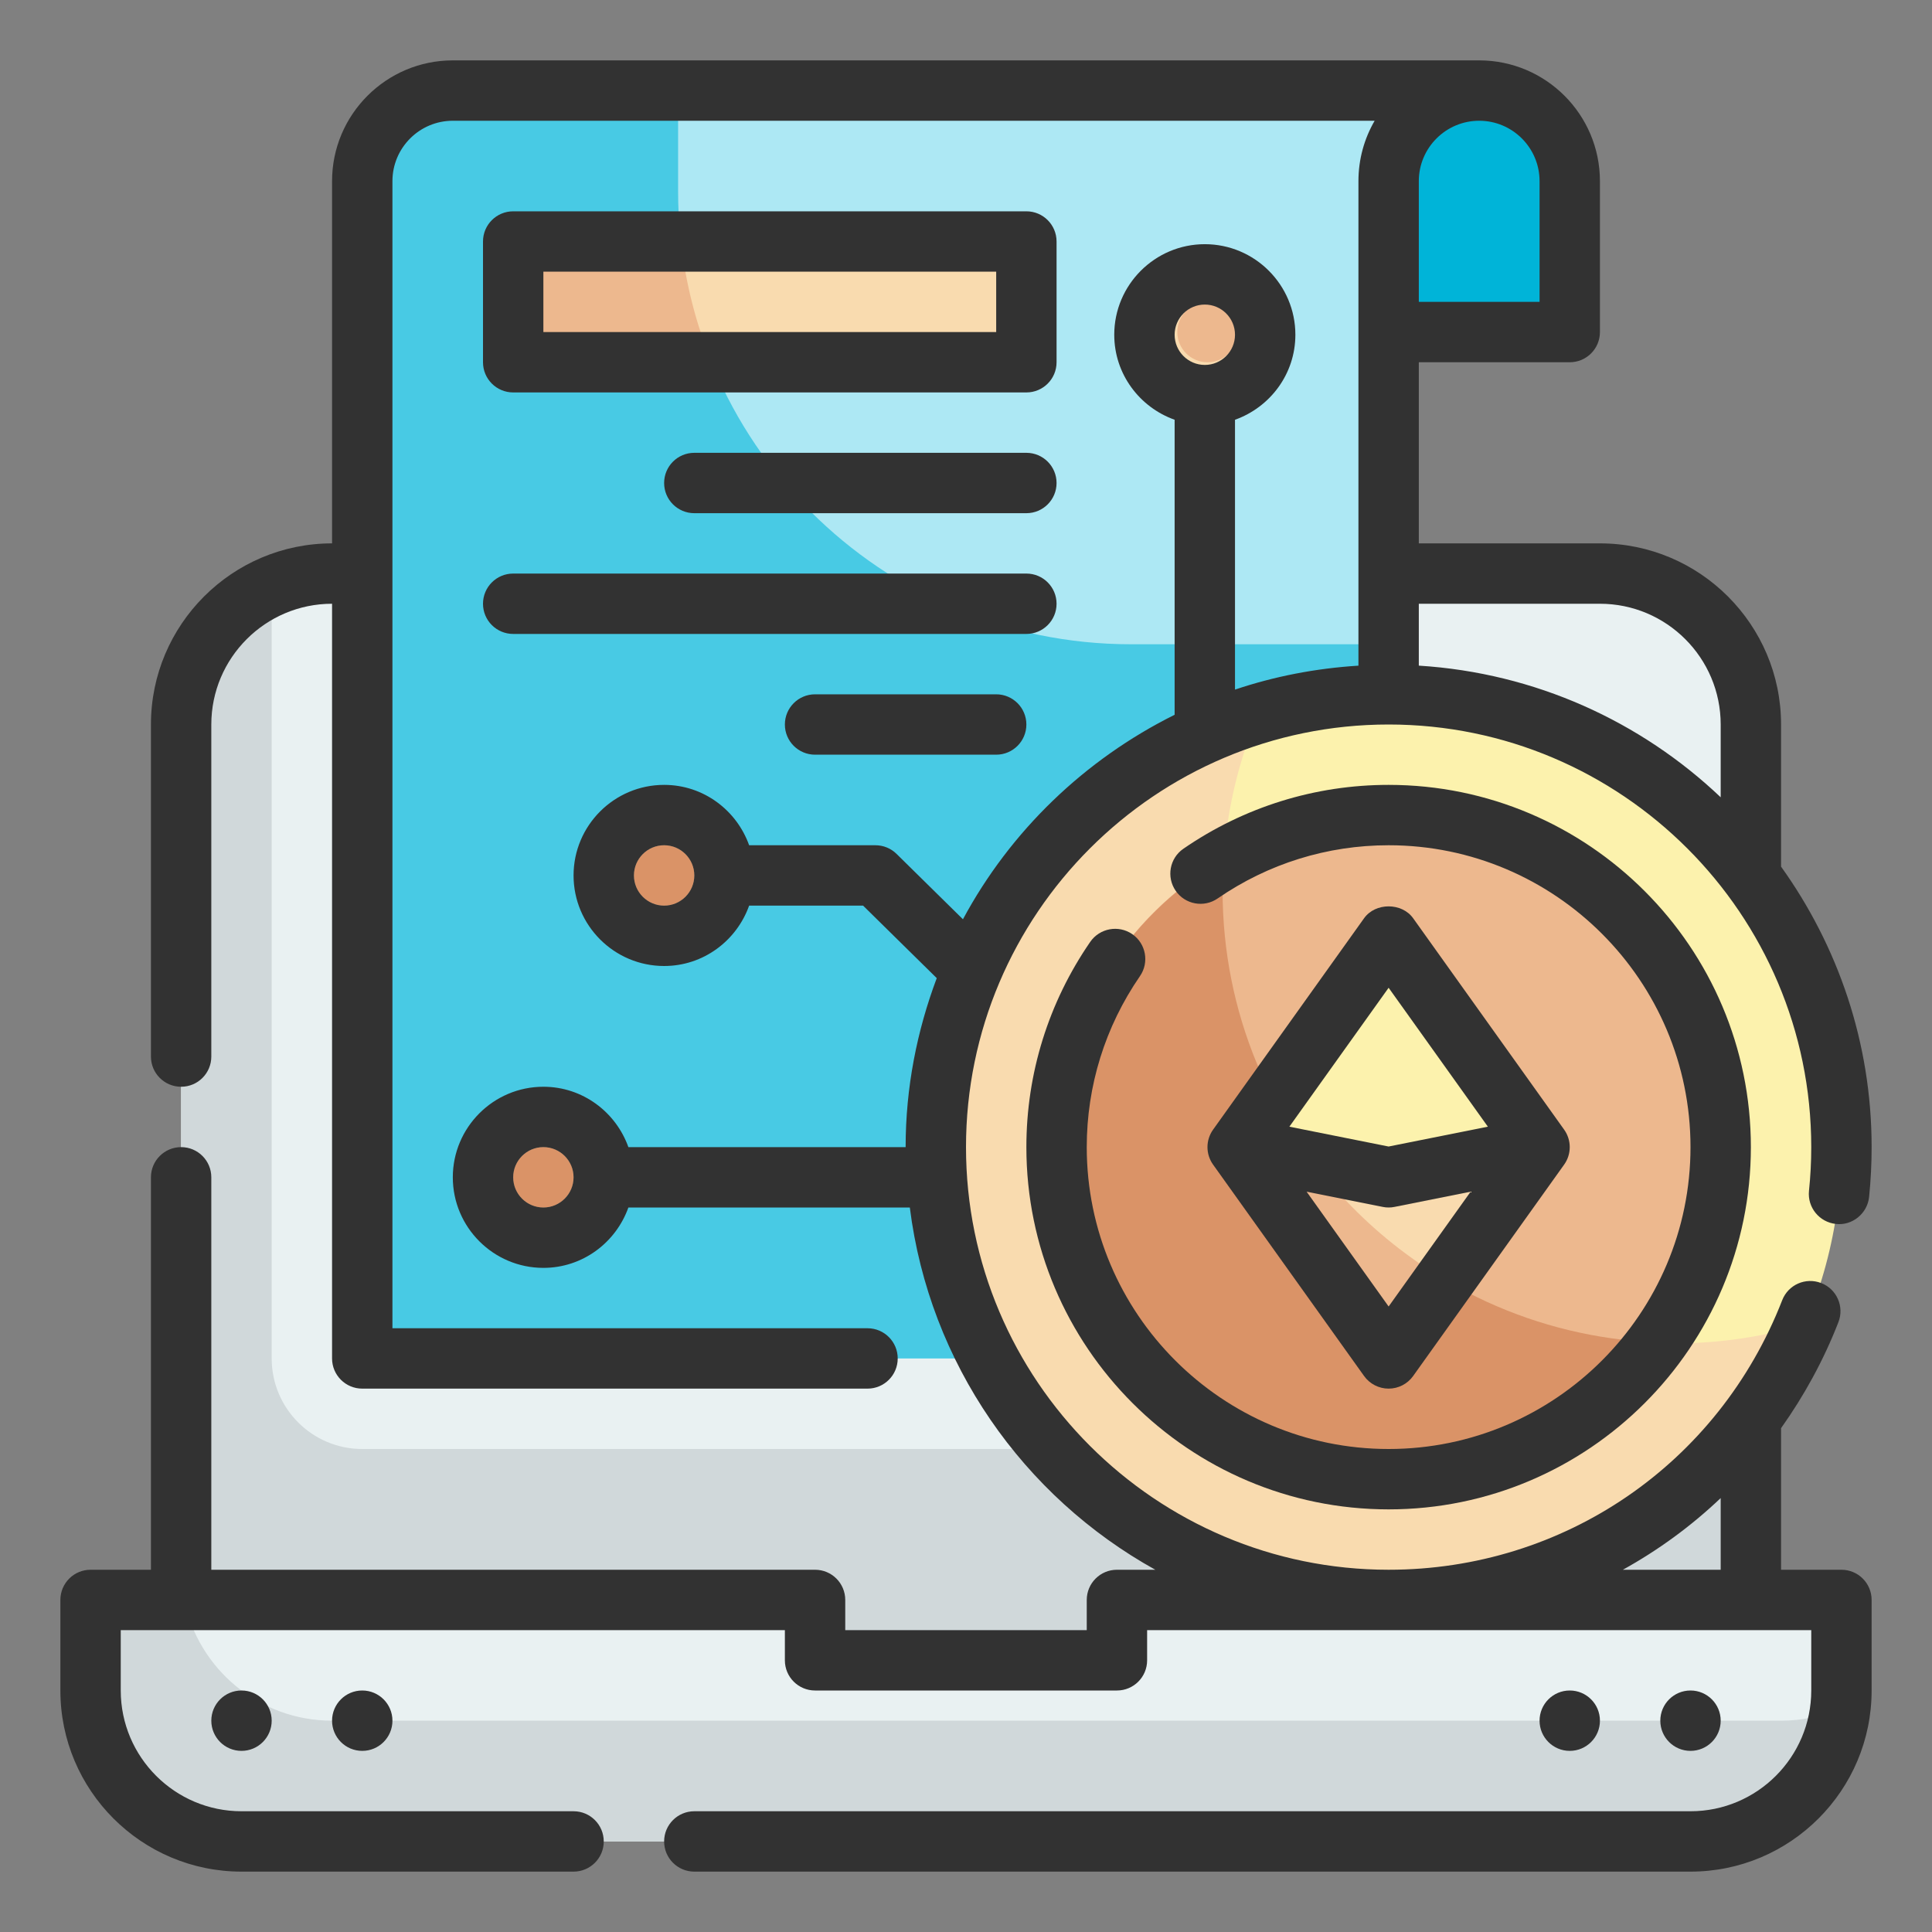 <svg id="Fill_Outline" height="512" viewBox="0 0 64 64" width="512" xmlns="http://www.w3.org/2000/svg"><rect x="0" y="0" width="64" height="64" fill="#808080" stroke="none"/><g id="Color"><g><g><path d="m53 19h-42c-2.761 0-5 2.239-5 5v31h52v-31c0-2.761-2.239-5-5-5z" fill="#e9f1f2"/><path d="m12 48c-1.657 0-3-1.343-3-3v-25.578c-1.764.772-3 2.529-3 4.578v31h52v-7z" fill="#d0d8da"/><path d="m37 53v2h-10v-2h-24v3c0 2.761 2.239 5 5 5h48c2.761 0 5-2.239 5-5v-3z" fill="#e9f1f2"/><path d="m59 57h-48c-2.419 0-4.436-1.718-4.899-4h-3.101v3c0 2.761 2.239 5 5 5h48c2.553 0 4.635-1.92 4.939-4.391-.597.251-1.251.391-1.939.391z" fill="#d0d8da"/></g><g><path d="m46 11h6v-5c0-1.657-1.343-3-3-3h-3z" fill="#00b4d8"/><path d="m15 3c-1.657 0-3 1.343-3 3v39h34v-39c0-1.657 1.343-3 3-3z" fill="#ade8f4"/><path d="m37.463 21.342c-8.284 0-15-6.716-15-15v-3.342h-7.463c-1.657 0-3 1.343-3 3v39h34v-23.658z" fill="#48cae4"/><path d="m17 8h17v4h-17z" fill="#f9dbaf"/><circle cx="18" cy="39" fill="#edb88e" r="2"/><circle cx="22" cy="29" fill="#edb88e" r="2"/><circle cx="40" cy="11" fill="#f9dbaf" r="2"/><path d="m22.559 8h-5.559v4h6.575c-.513-1.258-.862-2.599-1.016-4z" fill="#edb88e"/><circle cx="40" cy="11" fill="#edb88e" r="1"/><g fill="#da9367"><circle cx="22" cy="29" r="1"/><circle cx="18" cy="39" r="1"/></g></g><g><g><circle cx="46" cy="38" fill="#fcf2ad" r="15"/><path d="m55.5 44.5c-8.284 0-15-6.716-15-15 0-2.081.425-4.063 1.191-5.865-6.183 1.852-10.691 7.579-10.691 14.365 0 8.284 6.716 15 15 15 6.203 0 11.525-3.766 13.809-9.135-1.366.409-2.81.635-4.309.635z" fill="#f9dbaf"/><circle cx="46" cy="38" fill="#edb88e" r="11"/><path d="m35 38c0 6.075 4.925 11 11 11 3.654 0 6.883-1.789 8.883-4.531-7.996-.326-14.383-6.893-14.383-14.969 0-.354.029-.701.053-1.049-3.314 1.895-5.553 5.458-5.553 9.549z" fill="#da9367"/><path d="m46 31 5 7-5 7-5-7z" fill="#f9dbaf"/><path d="m46 39 5-1-5-7-5 7z" fill="#fcf2ad"/><path d="m47.864 42.39c-2.42-1.432-4.4-3.521-5.696-6.026l-1.168 1.636 5 7z" fill="#edb88e"/><path d="m43.527 38.505c-.509-.674-.968-1.386-1.358-2.142l-1.169 1.637z" fill="#f9dbaf"/></g></g></g></g><g id="Outline_copy"><g fill="#323232"><path d="m61 52h-2v-4.69c.76-1.07 1.406-2.242 1.9-3.512.2-.515-.054-1.094-.568-1.294-.518-.203-1.096.054-1.295.569-2.112 5.423-7.229 8.927-13.037 8.927-7.72 0-14-6.28-14-14s6.28-14 14-14 14 6.28 14 14c0 .481-.025.968-.075 1.447-.057.549.343 1.041.893 1.098.539.062 1.04-.343 1.098-.892.056-.548.084-1.104.084-1.653 0-3.466-1.12-6.669-3-9.292v-4.708c0-3.309-2.691-6-6-6h-6v-6h5c.553 0 1-.448 1-1v-5c0-2.206-1.794-4-4-4h-34c-2.206 0-4 1.794-4 4v12c-3.309 0-6 2.691-6 6v11c0 .552.447 1 1 1s1-.448 1-1v-11c0-2.206 1.794-4 4-4v25c0 .552.447 1 1 1h16.738c.553 0 1-.448 1-1s-.447-1-1-1h-15.738v-38c0-1.103.897-2 2-2h30.537c-.342.589-.537 1.272-.537 2v16.051c-1.421.089-2.791.356-4.089.793v-8.939c1.161-.414 2-1.514 2-2.816 0-1.654-1.346-3-3-3s-3 1.346-3 3c0 1.302.839 2.402 2 2.816v9.773c-2.979 1.481-5.44 3.849-7.012 6.774l-2.198-2.164c-.186-.185-.438-.288-.701-.288h-4.184c-.414-1.161-1.514-2-2.816-2-1.654 0-3 1.346-3 3s1.346 3 3 3c1.302 0 2.402-.839 2.816-2h3.775l2.44 2.402c-.655 1.745-1.031 3.626-1.031 5.598h-9.184c-.414-1.161-1.514-2-2.816-2-1.654 0-3 1.346-3 3s1.346 3 3 3c1.302 0 2.402-.839 2.816-2h9.323c.649 5.168 3.762 9.577 8.132 12h-1.271c-.553 0-1 .448-1 1v1h-8v-1c0-.552-.447-1-1-1h-20v-13c0-.552-.447-1-1-1s-1 .448-1 1v13h-2c-.553 0-1 .448-1 1v3c0 3.309 2.691 6 6 6h11c.553 0 1-.448 1-1s-.447-1-1-1h-11c-2.206 0-4-1.794-4-4v-2h22v1c0 .552.447 1 1 1h10c.553 0 1-.448 1-1v-1h22v2c0 2.206-1.794 4-4 4h-33c-.553 0-1 .448-1 1s.447 1 1 1h33c3.309 0 6-2.691 6-6v-3c0-.552-.447-1-1-1zm-21.089-41.911c.552 0 1 .449 1 1s-.448 1-1 1-1-.449-1-1 .448-1 1-1zm13.089 9.911c2.206 0 4 1.794 4 4v2.411c-2.643-2.51-6.136-4.12-10-4.361v-2.05zm-4-16c1.103 0 2 .897 2 2v4h-4v-4c0-1.103.897-2 2-2zm-27 26c-.552 0-1-.449-1-1s.448-1 1-1 1 .449 1 1-.448 1-1 1zm-4 10c-.552 0-1-.449-1-1s.448-1 1-1 1 .449 1 1-.448 1-1 1zm39 9.625v2.375h-3.24c1.175-.651 2.264-1.446 3.24-2.375z"/><circle cx="8" cy="57" r="1"/><circle cx="12" cy="57" r="1"/><circle cx="52" cy="57" r="1"/><circle cx="56" cy="57" r="1"/><path d="m37.507 30.944c-.454-.312-1.078-.197-1.391.256-1.385 2.01-2.116 4.362-2.116 6.8 0 6.617 5.383 12 12 12s12-5.383 12-12-5.383-12-12-12c-2.438 0-4.79.732-6.799 2.116-.455.313-.569.936-.256 1.391.312.456.937.57 1.391.256 1.674-1.154 3.632-1.763 5.664-1.763 5.514 0 10 4.486 10 10s-4.486 10-10 10-10-4.486-10-10c0-2.032.609-3.99 1.763-5.665.313-.455.199-1.077-.256-1.391z"/><path d="m46 46c.323 0 .626-.156.813-.419l5-7c.249-.348.249-.814 0-1.162l-5-7c-.375-.526-1.252-.526-1.627 0l-5 7c-.249.348-.249.814 0 1.162l5 7c.188.263.491.419.814.419zm0-2.721-2.717-3.803 2.521.504c.064.014.131.02.196.02s.132-.006.196-.02l2.521-.504zm0-10.558 3.288 4.602-3.288.657-3.288-.657z"/><path d="m35 8c0-.552-.447-1-1-1h-17c-.553 0-1 .448-1 1v4c0 .552.447 1 1 1h17c.553 0 1-.448 1-1zm-2 3h-15v-2h15z"/><path d="m34 15h-11c-.553 0-1 .448-1 1s.447 1 1 1h11c.553 0 1-.448 1-1s-.447-1-1-1z"/><path d="m17 21h17c.553 0 1-.448 1-1s-.447-1-1-1h-17c-.553 0-1 .448-1 1s.447 1 1 1z"/><path d="m27 23c-.553 0-1 .448-1 1s.447 1 1 1h6c.553 0 1-.448 1-1s-.447-1-1-1z"/></g></g></svg>